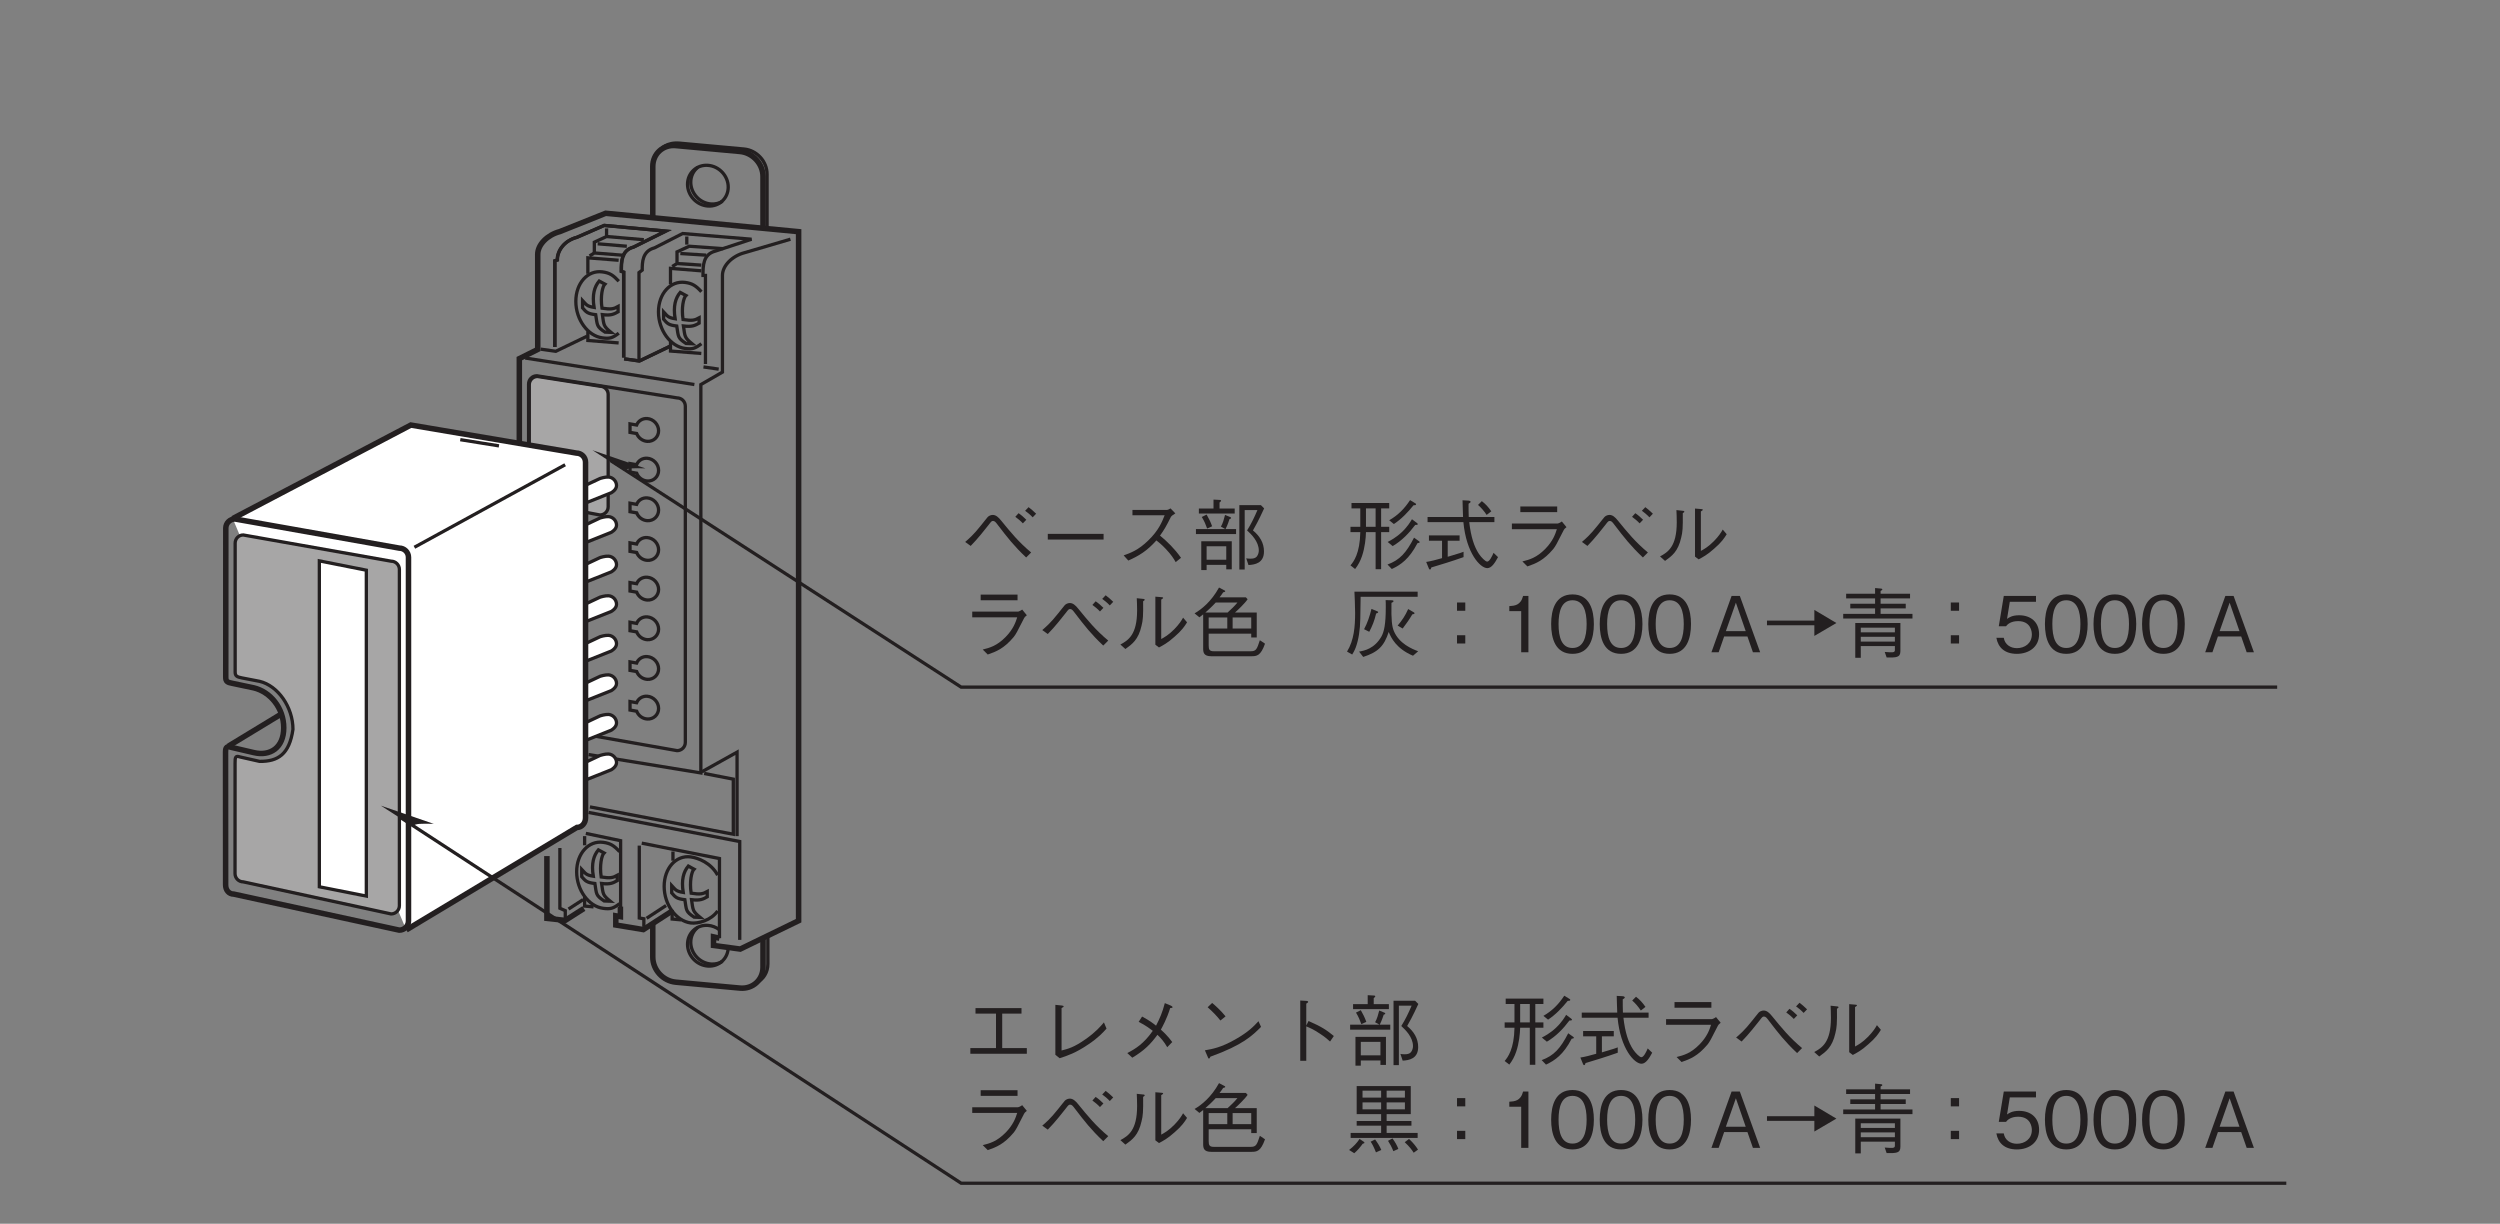 <?xml version="1.0" encoding="UTF-8"?>
<svg xmlns="http://www.w3.org/2000/svg" xmlns:xlink="http://www.w3.org/1999/xlink" width="226.77pt" height="111pt" viewBox="0 0 226.77 111" version="1.2">
<rect x="0" y="0" width="226.77" height="111" fill="#808080" stroke="none"/>
<defs>
<g>
<symbol overflow="visible" id="glyph0-0">
<path style="stroke:none;" d="M 0.703 0.844 L 6.297 0.844 L 6.297 -6.156 L 0.703 -6.156 Z M 3.5 -2.953 L 1.281 -5.812 L 5.719 -5.812 Z M 3.719 -2.656 L 5.953 -5.516 L 5.953 0.203 Z M 1.281 0.484 L 3.5 -2.375 L 5.719 0.484 Z M 1.047 -5.516 L 3.281 -2.656 L 1.047 0.203 Z M 1.047 -5.516 "/>
</symbol>
<symbol overflow="visible" id="glyph0-1">
<path style="stroke:none;" d="M 6.062 -1.062 L 3.828 -1.062 L 3.828 -4.188 L 5.578 -4.188 L 5.578 -4.688 L 1.406 -4.688 L 1.406 -4.188 L 3.266 -4.188 L 3.266 -1.062 L 0.938 -1.062 L 0.938 -0.547 L 6.062 -0.547 Z M 6.062 -1.062 "/>
</symbol>
<symbol overflow="visible" id="glyph0-2">
<path style="stroke:none;" d="M 1.656 -0.453 L 2.047 -0.141 C 2.766 -0.375 3.516 -0.625 4.641 -1.391 C 5.578 -2.016 5.984 -2.484 6.297 -2.828 L 6.062 -3.391 C 5.75 -3.031 5.359 -2.547 4.406 -1.875 C 3.375 -1.141 2.797 -0.984 2.219 -0.844 L 2.219 -4.688 C 2.391 -4.781 2.406 -4.797 2.406 -4.844 C 2.406 -4.891 2.344 -4.906 2.25 -4.922 L 1.656 -4.984 Z M 1.656 -0.453 "/>
</symbol>
<symbol overflow="visible" id="glyph0-3">
<path style="stroke:none;" d="M 2.219 -3.438 C 2.828 -3.141 3.234 -2.828 3.5 -2.625 C 2.688 -1.469 1.969 -1.016 1.188 -0.609 L 1.641 -0.188 C 2.766 -0.859 3.328 -1.453 3.922 -2.266 C 4.25 -1.953 4.516 -1.656 4.812 -1.141 L 5.266 -1.609 C 4.844 -2.188 4.453 -2.531 4.234 -2.734 C 4.391 -3.031 4.766 -3.688 5.078 -4.688 C 5.203 -4.688 5.297 -4.719 5.297 -4.766 C 5.297 -4.828 5.203 -4.875 5.156 -4.906 L 4.594 -5.141 C 4.359 -4.25 4.125 -3.734 3.797 -3.094 C 3.547 -3.297 3.203 -3.562 2.531 -3.922 Z M 2.219 -3.438 "/>
</symbol>
<symbol overflow="visible" id="glyph0-4">
<path style="stroke:none;" d="M 3.109 -3.938 C 2.703 -4.453 2.109 -4.984 1.891 -5.156 L 1.484 -4.766 C 1.906 -4.391 2.297 -4 2.641 -3.562 Z M 6.094 -3.5 C 5.688 -3.062 5.203 -2.531 3.984 -1.844 C 2.688 -1.109 1.938 -0.984 1.234 -0.859 L 1.484 -0.281 C 1.516 -0.188 1.547 -0.109 1.609 -0.109 C 1.656 -0.109 1.734 -0.266 1.734 -0.281 C 4.688 -1.344 5.547 -2.203 6.328 -2.984 Z M 6.094 -3.5 "/>
</symbol>
<symbol overflow="visible" id="glyph0-5">
<path style="stroke:none;" d="M 3.438 -3.109 L 3.438 -5.094 C 3.562 -5.172 3.609 -5.203 3.609 -5.25 C 3.609 -5.344 3.453 -5.344 3.422 -5.344 L 2.891 -5.375 L 2.891 0.094 L 3.438 0.094 L 3.438 -3.031 C 3.766 -2.891 4.078 -2.766 4.641 -2.391 C 5.125 -2.078 5.391 -1.844 5.594 -1.656 L 5.938 -2.156 C 5.312 -2.672 4.844 -3 3.641 -3.516 Z M 3.438 -3.109 "/>
</symbol>
<symbol overflow="visible" id="glyph0-6">
<path style="stroke:none;" d="M 0.906 0.531 L 1.391 0.531 L 1.391 0.062 L 3.172 0.062 L 3.172 0.469 L 3.672 0.469 L 3.672 -2.078 L 0.906 -2.078 Z M 1.391 -0.406 L 1.391 -1.625 L 3.172 -1.625 L 3.172 -0.406 Z M 2.016 -5.047 L 0.688 -5.047 L 0.688 -4.594 L 3.938 -4.594 L 3.938 -5.047 L 2.562 -5.047 L 2.562 -5.594 C 2.609 -5.641 2.703 -5.688 2.703 -5.766 C 2.703 -5.812 2.609 -5.828 2.594 -5.828 L 2.016 -5.859 Z M 0.953 -4.281 C 1.203 -3.875 1.312 -3.578 1.438 -3.234 L 1.891 -3.438 C 1.75 -3.828 1.609 -4.125 1.391 -4.5 Z M 6.312 -5.359 L 4.359 -5.359 L 4.359 0.484 L 4.844 0.484 L 4.844 -4.906 L 6 -4.906 C 5.719 -4.25 5.453 -3.688 5.062 -3.062 C 5.422 -2.734 6.125 -2.062 6.125 -1.234 C 6.125 -1.062 6.062 -0.844 5.938 -0.688 C 5.797 -0.531 5.609 -0.5 5.344 -0.5 C 5.188 -0.5 5.094 -0.516 4.984 -0.531 L 5.188 0.078 C 5.766 0.047 6.594 -0.094 6.594 -1.156 C 6.594 -1.938 6.203 -2.562 5.594 -3.062 C 5.766 -3.359 6.078 -3.906 6.609 -5.062 Z M 3.109 -3.188 C 3.172 -3.312 3.297 -3.562 3.469 -4.094 C 3.547 -4.109 3.609 -4.141 3.609 -4.188 C 3.609 -4.234 3.547 -4.281 3.516 -4.281 L 3.062 -4.469 C 2.969 -4.109 2.875 -3.734 2.688 -3.406 L 3.078 -3.188 L 0.422 -3.188 L 0.422 -2.734 L 4.062 -2.734 L 4.062 -3.188 Z M 3.109 -3.188 "/>
</symbol>
<symbol overflow="visible" id="glyph0-7">
<path style="stroke:none;" d=""/>
</symbol>
<symbol overflow="visible" id="glyph0-8">
<path style="stroke:none;" d="M 3.969 -2.906 L 3.969 -3.391 L 3.234 -3.391 L 3.234 -5.062 L 3.969 -5.062 L 3.969 -5.547 L 0.547 -5.547 L 0.547 -5.062 L 1.344 -5.062 L 1.344 -3.391 L 0.453 -3.391 L 0.453 -2.906 L 1.344 -2.906 C 1.312 -0.969 0.734 -0.219 0.453 0.109 L 0.875 0.438 C 1.156 0.078 1.359 -0.312 1.5 -0.734 C 1.766 -1.516 1.844 -2.359 1.859 -2.906 L 2.734 -2.906 L 2.734 0.453 L 3.234 0.453 L 3.234 -2.906 Z M 2.734 -3.391 L 1.859 -3.391 L 1.859 -5.062 L 2.734 -5.062 Z M 6.406 -5.438 C 6.406 -5.469 6.375 -5.5 6.344 -5.516 L 5.859 -5.812 C 5.359 -5.047 4.781 -4.453 3.969 -3.984 L 4.391 -3.641 C 5.078 -4.094 5.656 -4.703 6.172 -5.344 C 6.297 -5.344 6.406 -5.344 6.406 -5.438 Z M 6.562 -3.641 C 6.562 -3.672 6.516 -3.703 6.469 -3.75 L 6.031 -4.078 C 5.906 -3.875 5.641 -3.406 5.109 -2.906 C 4.562 -2.391 4.062 -2.141 3.828 -2.016 L 4.281 -1.641 C 5.109 -2.125 5.766 -2.812 6.328 -3.562 C 6.391 -3.562 6.562 -3.547 6.562 -3.641 Z M 6.734 -2 C 6.734 -2.031 6.672 -2.094 6.656 -2.094 L 6.219 -2.406 C 5.516 -1.031 4.922 -0.375 3.812 0.031 L 4.203 0.438 C 5.016 0.062 5.781 -0.469 6.531 -1.906 C 6.656 -1.922 6.734 -1.953 6.734 -2 Z M 6.734 -2 "/>
</symbol>
<symbol overflow="visible" id="glyph0-9">
<path style="stroke:none;" d="M 6.516 -3.812 L 6.516 -4.281 L 4.188 -4.281 C 4.172 -4.656 4.172 -5.078 4.172 -5.484 C 4.234 -5.516 4.359 -5.594 4.359 -5.656 C 4.359 -5.688 4.312 -5.75 4.188 -5.766 L 3.625 -5.797 C 3.641 -5.391 3.641 -4.969 3.672 -4.281 L 0.453 -4.281 L 0.453 -3.812 L 3.703 -3.812 C 3.969 -0.984 5.234 0.359 5.875 0.359 C 6.266 0.359 6.578 -0.141 6.844 -0.641 L 6.438 -1.031 C 6.312 -0.734 6.078 -0.234 5.859 -0.234 C 5.703 -0.234 5.328 -0.609 5.109 -0.938 C 4.688 -1.578 4.391 -2.453 4.234 -3.812 Z M 5.031 -5.375 C 5.328 -5.109 5.562 -4.844 5.812 -4.469 L 6.234 -4.797 C 5.953 -5.203 5.703 -5.469 5.375 -5.719 Z M 2.281 -2.125 L 3.359 -2.125 L 3.359 -2.609 L 0.578 -2.609 L 0.578 -2.125 L 1.766 -2.125 L 1.766 -0.547 C 1.281 -0.406 0.75 -0.266 0.328 -0.203 L 0.578 0.406 C 0.594 0.438 0.625 0.484 0.672 0.484 C 0.734 0.484 0.766 0.422 0.797 0.297 C 1.578 0.062 2.625 -0.25 3.719 -0.641 L 3.719 -1.125 C 3.562 -1.062 3.438 -1.016 2.281 -0.672 Z M 2.281 -2.125 "/>
</symbol>
<symbol overflow="visible" id="glyph0-10">
<path style="stroke:none;" d="M 5.219 -5.234 L 1.875 -5.234 L 1.875 -4.719 L 5.219 -4.719 Z M 5.188 -3.172 C 5.047 -2.719 4.828 -2.094 4.141 -1.391 C 3.344 -0.578 2.688 -0.406 2.062 -0.25 L 2.516 0.203 C 3.281 -0.062 3.984 -0.328 4.875 -1.391 C 5.078 -1.656 5.156 -1.797 5.812 -3.094 C 5.859 -3.188 5.891 -3.219 6.062 -3.359 L 5.641 -3.875 C 5.5 -3.766 5.312 -3.688 5.25 -3.688 L 1.109 -3.688 L 1.109 -3.172 Z M 5.188 -3.172 "/>
</symbol>
<symbol overflow="visible" id="glyph0-11">
<path style="stroke:none;" d="M 0.969 -1.656 C 1.609 -2.297 2.359 -3.266 2.594 -3.562 C 2.844 -3.891 2.875 -3.922 3 -3.922 C 3.156 -3.922 3.25 -3.797 3.438 -3.547 C 4.297 -2.422 4.906 -1.641 6 -0.609 L 6.453 -1.062 C 5.312 -2.016 4.625 -2.859 3.734 -3.953 C 3.484 -4.266 3.25 -4.469 2.969 -4.469 C 2.781 -4.469 2.609 -4.375 2.516 -4.281 C 2.453 -4.219 2.031 -3.672 1.938 -3.562 C 1.188 -2.609 0.75 -2.266 0.469 -2.016 Z M 6.016 -4.031 C 5.797 -4.25 5.547 -4.469 5.312 -4.625 L 5.016 -4.297 C 5.234 -4.141 5.5 -3.922 5.703 -3.703 Z M 6.906 -4.578 C 6.672 -4.812 6.391 -5.047 6.219 -5.172 L 5.906 -4.844 C 6.109 -4.703 6.375 -4.484 6.594 -4.25 Z M 6.906 -4.578 "/>
</symbol>
<symbol overflow="visible" id="glyph0-12">
<path style="stroke:none;" d="M 1.016 -0.297 C 1.625 -0.734 2.203 -1.141 2.484 -2.422 C 2.609 -2.906 2.641 -3.312 2.625 -4.625 C 2.766 -4.719 2.766 -4.734 2.766 -4.766 C 2.766 -4.844 2.641 -4.844 2.625 -4.844 L 2.047 -4.906 C 2.062 -4.641 2.078 -4.219 2.078 -3.797 C 2.078 -1.594 1.281 -1.094 0.562 -0.703 Z M 3.734 -0.688 L 4.062 -0.438 C 4.422 -0.625 4.844 -0.844 5.469 -1.406 C 6.125 -1.969 6.391 -2.359 6.609 -2.719 L 6.25 -3.141 C 6.109 -2.891 5.922 -2.578 5.453 -2.094 C 4.922 -1.562 4.578 -1.375 4.266 -1.203 L 4.266 -4.781 C 4.406 -4.875 4.438 -4.891 4.438 -4.938 C 4.438 -4.984 4.375 -5 4.297 -5 L 3.734 -5.047 Z M 3.734 -0.688 "/>
</symbol>
<symbol overflow="visible" id="glyph0-13">
<path style="stroke:none;" d="M 2.562 -4.984 C 2.688 -5.141 2.781 -5.266 2.891 -5.438 C 3.031 -5.469 3.078 -5.484 3.078 -5.547 C 3.078 -5.578 3.047 -5.609 3.016 -5.609 L 2.516 -5.875 C 1.812 -4.594 0.922 -3.891 0.297 -3.531 L 0.734 -3.172 C 0.906 -3.297 0.906 -3.297 1.078 -3.438 L 1.078 -0.359 C 1.078 0.016 1.125 0.359 1.812 0.359 L 5.438 0.359 C 5.938 0.359 6.297 0.328 6.688 -0.781 L 6.219 -1.094 C 5.953 -0.266 5.875 -0.094 5.391 -0.094 L 2.047 -0.094 C 1.641 -0.094 1.578 -0.25 1.578 -0.625 L 1.578 -1.688 L 5.438 -1.688 L 5.438 -1.344 L 5.938 -1.344 L 5.938 -3.609 L 3.969 -3.609 C 4.188 -3.797 4.875 -4.453 5.109 -4.812 L 4.953 -4.984 Z M 1.578 -2.156 L 1.578 -3.156 L 3.266 -3.156 L 3.266 -2.156 Z M 4.188 -4.516 C 3.906 -4.172 3.688 -3.969 3.297 -3.609 L 1.281 -3.609 C 1.578 -3.875 1.844 -4.109 2.219 -4.516 Z M 3.75 -2.156 L 3.75 -3.156 L 5.438 -3.156 L 5.438 -2.156 Z M 3.75 -2.156 "/>
</symbol>
<symbol overflow="visible" id="glyph0-14">
<path style="stroke:none;" d="M 6.547 -0.906 L 6.547 -1.359 L 3.734 -1.359 L 3.734 -2.016 L 5.984 -2.016 L 5.984 -2.438 L 3.734 -2.438 L 3.734 -3.062 L 5.922 -3.062 L 5.922 -5.609 L 1.016 -5.609 L 1.016 -3.062 L 3.234 -3.062 L 3.234 -2.438 L 1.016 -2.438 L 1.016 -2.016 L 3.234 -2.016 L 3.234 -1.359 L 0.469 -1.359 L 0.469 -0.906 Z M 5.391 -4.562 L 3.734 -4.562 L 3.734 -5.188 L 5.391 -5.188 Z M 5.391 -3.5 L 3.734 -3.5 L 3.734 -4.125 L 5.391 -4.125 Z M 3.234 -4.562 L 1.547 -4.562 L 1.547 -5.188 L 3.234 -5.188 Z M 3.234 -3.5 L 1.547 -3.5 L 1.547 -4.125 L 3.234 -4.125 Z M 6.578 0.156 C 6.422 -0.094 6.188 -0.422 5.766 -0.812 L 5.375 -0.516 C 5.812 -0.109 6.016 0.172 6.188 0.438 Z M 4.797 0.094 C 4.672 -0.234 4.531 -0.484 4.266 -0.859 L 3.859 -0.641 C 4.031 -0.375 4.172 -0.125 4.344 0.297 Z M 3.25 0.188 C 3.109 -0.156 2.906 -0.469 2.688 -0.766 L 2.281 -0.562 C 2.406 -0.391 2.547 -0.141 2.766 0.406 Z M 1.719 -0.469 C 1.719 -0.516 1.688 -0.531 1.672 -0.547 L 1.281 -0.812 C 1.016 -0.422 0.75 -0.141 0.328 0.188 L 0.797 0.484 C 1.125 0.203 1.359 -0.094 1.562 -0.375 C 1.703 -0.422 1.719 -0.422 1.719 -0.469 Z M 1.719 -0.469 "/>
</symbol>
<symbol overflow="visible" id="glyph0-15">
<path style="stroke:none;" d="M 3.875 -4.516 L 3.125 -4.516 L 3.125 -3.766 L 3.875 -3.766 Z M 3.875 -1.547 L 3.125 -1.547 L 3.125 -0.797 L 3.875 -0.797 Z M 3.875 -1.547 "/>
</symbol>
<symbol overflow="visible" id="glyph0-16">
<path style="stroke:none;" d="M 2.609 0 L 2.609 -5.109 L 2.125 -5.109 C 1.906 -4.25 1.344 -4.219 0.875 -4.188 L 0.875 -3.734 L 1.953 -3.734 L 1.953 0 Z M 2.609 0 "/>
</symbol>
<symbol overflow="visible" id="glyph0-17">
<path style="stroke:none;" d="M 4.141 -2.562 C 4.141 -3.828 3.766 -5.25 2.203 -5.25 C 0.641 -5.25 0.266 -3.844 0.266 -2.562 C 0.266 -1.266 0.641 0.141 2.203 0.141 C 3.766 0.141 4.141 -1.281 4.141 -2.562 Z M 3.484 -2.562 C 3.484 -1.359 3.188 -0.391 2.203 -0.391 C 1.219 -0.391 0.938 -1.359 0.938 -2.562 C 0.938 -3.703 1.203 -4.719 2.203 -4.719 C 3.188 -4.719 3.484 -3.734 3.484 -2.562 Z M 3.484 -2.562 "/>
</symbol>
<symbol overflow="visible" id="glyph0-18">
<path style="stroke:none;" d="M 4.609 0 L 2.766 -5.109 L 2.016 -5.109 L 0.188 0 L 0.844 0 L 1.344 -1.438 L 3.453 -1.438 L 3.953 0 Z M 3.297 -1.922 L 1.5 -1.922 L 2.406 -4.5 Z M 3.297 -1.922 "/>
</symbol>
<symbol overflow="visible" id="glyph0-19">
<path style="stroke:none;" d="M 6.734 -2.656 L 4.734 -3.844 L 4.734 -2.875 L 0.438 -2.875 L 0.438 -2.453 L 4.734 -2.453 L 4.734 -1.484 Z M 6.734 -2.656 "/>
</symbol>
<symbol overflow="visible" id="glyph0-20">
<path style="stroke:none;" d="M 1.953 -0.562 L 5.047 -0.562 L 5.047 -0.203 C 5.047 -0.016 4.906 0 4.75 0 C 4.672 0 4.469 0 4.125 -0.031 L 4.297 0.469 C 5.172 0.484 5.547 0.484 5.547 -0.109 L 5.547 -2.656 L 1.453 -2.656 L 1.453 0.5 L 1.953 0.5 Z M 5.047 -1.812 L 1.953 -1.812 L 1.953 -2.234 L 5.047 -2.234 Z M 5.047 -0.969 L 1.953 -0.969 L 1.953 -1.406 L 5.047 -1.406 Z M 3.25 -5.312 L 0.625 -5.312 L 0.625 -4.891 L 3.25 -4.891 L 3.25 -4.406 L 1 -4.406 L 1 -3.984 L 3.25 -3.984 L 3.25 -3.484 L 0.359 -3.484 L 0.359 -3.062 L 6.641 -3.062 L 6.641 -3.484 L 3.75 -3.484 L 3.75 -3.984 L 6.031 -3.984 L 6.031 -4.406 L 3.75 -4.406 L 3.75 -4.891 L 6.422 -4.891 L 6.422 -5.312 L 3.75 -5.312 L 3.75 -5.562 C 3.891 -5.641 3.906 -5.656 3.906 -5.703 C 3.906 -5.766 3.812 -5.781 3.766 -5.781 L 3.25 -5.828 Z M 3.25 -5.312 "/>
</symbol>
<symbol overflow="visible" id="glyph0-21">
<path style="stroke:none;" d="M 4.141 -1.641 C 4.141 -2.766 3.359 -3.359 2.328 -3.359 C 1.703 -3.359 1.406 -3.156 1.234 -3.031 L 1.484 -4.578 L 3.859 -4.578 L 3.859 -5.109 L 0.938 -5.109 L 0.484 -2.359 L 1.141 -2.359 C 1.422 -2.75 1.922 -2.828 2.234 -2.828 C 3.391 -2.828 3.484 -1.875 3.484 -1.625 C 3.484 -0.812 2.844 -0.375 2.125 -0.375 C 1.547 -0.375 1.031 -0.703 0.938 -1.312 L 0.266 -1.312 C 0.422 -0.438 1.016 0.141 2.125 0.141 C 3.203 0.141 4.141 -0.469 4.141 -1.641 Z M 4.141 -1.641 "/>
</symbol>
<symbol overflow="visible" id="glyph0-22">
<path style="stroke:none;" d="M 6.031 -2.234 L 6.031 -2.75 L 0.969 -2.75 L 0.969 -2.234 Z M 6.031 -2.234 "/>
</symbol>
<symbol overflow="visible" id="glyph0-23">
<path style="stroke:none;" d="M 5.109 -5.062 C 5.031 -5.016 4.891 -4.922 4.781 -4.922 L 1.656 -4.922 L 1.656 -4.438 L 4.578 -4.438 C 4.328 -3.812 4.031 -3.062 3.094 -2.156 C 2.172 -1.25 1.453 -1.016 0.859 -0.797 L 1.281 -0.328 C 2.219 -0.75 2.953 -1.172 3.828 -2.156 C 4.016 -2 4.297 -1.797 4.688 -1.375 C 5.188 -0.844 5.391 -0.516 5.578 -0.188 L 6.062 -0.578 C 5.469 -1.422 4.812 -2.047 4.156 -2.594 C 4.531 -3.109 4.719 -3.438 5.141 -4.281 C 5.219 -4.391 5.234 -4.406 5.547 -4.609 Z M 5.109 -5.062 "/>
</symbol>
<symbol overflow="visible" id="glyph0-24">
<path style="stroke:none;" d="M 6.266 -3.547 C 6.266 -3.578 6.234 -3.609 6.172 -3.641 L 5.688 -3.922 C 5.422 -3.328 5.156 -2.922 4.734 -2.422 L 5.188 -2.156 C 5.516 -2.594 5.781 -2.953 6.062 -3.438 C 6.188 -3.453 6.266 -3.484 6.266 -3.547 Z M 6.594 -0.094 C 6.016 -0.312 4.875 -0.781 4.391 -1.922 C 4.219 -2.344 4.141 -2.891 4.172 -4.484 C 4.281 -4.531 4.359 -4.578 4.359 -4.641 C 4.359 -4.703 4.266 -4.719 4.203 -4.719 L 3.641 -4.734 C 3.656 -4.562 3.656 -4.406 3.656 -4.094 C 3.656 -2.516 3.5 -1.875 3.266 -1.438 C 2.625 -0.312 1.688 -0.141 1.234 -0.062 L 1.609 0.422 C 2.953 -0.016 3.5 -0.547 3.922 -1.844 C 4.141 -1.312 4.609 -0.328 6.125 0.312 Z M 6.547 -5.031 L 6.547 -5.5 L 0.812 -5.5 C 0.828 -5.047 0.875 -4.297 0.875 -3.578 C 0.875 -2.359 0.781 -1.094 0.141 -0.062 L 0.609 0.203 C 0.688 0.078 0.812 -0.125 0.938 -0.453 C 1.188 -1.141 1.328 -2.031 1.344 -3.047 C 1.359 -3.328 1.359 -4.719 1.375 -5.031 Z M 2.969 -3.641 C 2.969 -3.688 2.891 -3.719 2.844 -3.734 L 2.359 -3.938 C 2.203 -3.297 2 -2.672 1.688 -2.094 L 2.156 -1.859 C 2.422 -2.359 2.625 -2.844 2.781 -3.516 C 2.859 -3.547 2.969 -3.578 2.969 -3.641 Z M 2.969 -3.641 "/>
</symbol>
</g>
</defs>
<g id="surface1">
<path style="fill:none;stroke-width:5;stroke-linecap:butt;stroke-linejoin:miter;stroke:rgb(13.73%,12.16%,12.549%);stroke-opacity:1;stroke-miterlimit:4;" d="M 692.108 902.97 L 692.108 949.306 C 692.108 960.802 682.801 970.968 671.266 972.024 L 612.965 977.381 C 601.43 978.437 592.123 969.952 592.123 958.456 L 592.123 913.293 " transform="matrix(0.1,0,0,-0.1,-0,110.944)"/>
<path style="fill:none;stroke-width:3;stroke-linecap:butt;stroke-linejoin:miter;stroke:rgb(13.73%,12.16%,12.549%);stroke-opacity:1;stroke-miterlimit:4;" d="M 507.858 340.251 L 507.858 285.586 L 512.746 283.397 L 512.746 274.56 " transform="matrix(0.1,0,0,-0.1,-0,110.944)"/>
<path style="fill:none;stroke-width:5;stroke-linecap:butt;stroke-linejoin:miter;stroke:rgb(13.73%,12.16%,12.549%);stroke-opacity:1;stroke-miterlimit:4;" d="M 496.089 332.9 L 496.089 276.397 L 512.746 274.56 L 529.638 285.352 " transform="matrix(0.1,0,0,-0.1,-0,110.944)"/>
<path style="fill:none;stroke-width:5;stroke-linecap:butt;stroke-linejoin:miter;stroke:rgb(13.73%,12.16%,12.549%);stroke-opacity:1;stroke-miterlimit:4;" d="M 562.758 287.072 L 562.758 278.001 L 558.574 278.744 L 558.574 270.376 L 583.56 266.231 L 609.328 282.888 " transform="matrix(0.1,0,0,-0.1,-0,110.944)"/>
<path style="fill:none;stroke-width:3;stroke-linecap:butt;stroke-linejoin:miter;stroke:rgb(13.73%,12.16%,12.549%);stroke-opacity:1;stroke-miterlimit:4;" d="M 490.38 792.741 L 504.144 790.786 L 532.571 804.511 " transform="matrix(0.1,0,0,-0.1,-0,110.944)"/>
<path style="fill:none;stroke-width:3;stroke-linecap:butt;stroke-linejoin:miter;stroke:rgb(13.73%,12.16%,12.549%);stroke-opacity:1;stroke-miterlimit:4;" d="M 629.857 760.638 L 476.42 784.686 " transform="matrix(0.1,0,0,-0.1,-0,110.944)"/>
<path style="fill:none;stroke-width:3;stroke-linecap:butt;stroke-linejoin:miter;stroke:rgb(13.73%,12.16%,12.549%);stroke-opacity:1;stroke-miterlimit:4;" d="M 638.107 776.592 L 651.911 774.597 " transform="matrix(0.1,0,0,-0.1,-0,110.944)"/>
<path style="fill:none;stroke-width:3;stroke-linecap:butt;stroke-linejoin:miter;stroke:rgb(13.73%,12.16%,12.549%);stroke-opacity:1;stroke-miterlimit:4;" d="M 636.231 844.786 C 631.265 850.26 628.058 852.372 621.411 853.271 C 608.077 855.031 597.285 843.065 597.285 826.564 C 597.285 810.024 608.077 795.165 621.411 793.367 C 628.058 792.467 630.522 793.288 636.231 797.668 " transform="matrix(0.1,0,0,-0.1,-0,110.944)"/>
<path style="fill:none;stroke-width:3;stroke-linecap:butt;stroke-linejoin:miter;stroke:rgb(13.73%,12.16%,12.549%);stroke-opacity:1;stroke-miterlimit:4;" d="M 636.152 863.789 L 608.194 866.018 L 608.194 851.55 " transform="matrix(0.1,0,0,-0.1,-0,110.944)"/>
<path style="fill:none;stroke-width:3;stroke-linecap:butt;stroke-linejoin:miter;stroke:rgb(13.73%,12.16%,12.549%);stroke-opacity:1;stroke-miterlimit:4;" d="M 636.152 788.831 L 608.194 791.02 L 608.194 799.349 " transform="matrix(0.1,0,0,-0.1,-0,110.944)"/>
<path style="fill:none;stroke-width:3;stroke-linecap:butt;stroke-linejoin:miter;stroke:rgb(13.73%,12.16%,12.549%);stroke-opacity:1;stroke-miterlimit:4;" d="M 636.152 868.951 L 614.099 870.398 L 609.758 867.7 " transform="matrix(0.1,0,0,-0.1,-0,110.944)"/>
<path style="fill:none;stroke-width:3;stroke-linecap:butt;stroke-linejoin:miter;stroke:rgb(13.73%,12.16%,12.549%);stroke-opacity:1;stroke-miterlimit:4;" d="M 566.081 783.943 L 579.845 781.988 L 608.273 795.674 " transform="matrix(0.1,0,0,-0.1,-0,110.944)"/>
<path style="fill:none;stroke-width:3;stroke-linecap:butt;stroke-linejoin:miter;stroke:rgb(13.73%,12.16%,12.549%);stroke-opacity:1;stroke-miterlimit:4;" d="M 561.272 854.327 C 556.267 859.801 553.099 861.913 546.452 862.812 C 533.118 864.611 522.326 852.645 522.326 836.105 C 522.326 819.565 533.118 804.706 546.452 802.947 C 553.099 802.047 555.563 802.829 561.272 807.209 " transform="matrix(0.1,0,0,-0.1,-0,110.944)"/>
<path style="fill:none;stroke-width:3;stroke-linecap:butt;stroke-linejoin:miter;stroke:rgb(13.73%,12.16%,12.549%);stroke-opacity:1;stroke-miterlimit:4;" d="M 561.155 873.369 L 533.236 875.559 L 533.236 861.091 " transform="matrix(0.1,0,0,-0.1,-0,110.944)"/>
<path style="fill:none;stroke-width:3;stroke-linecap:butt;stroke-linejoin:miter;stroke:rgb(13.73%,12.16%,12.549%);stroke-opacity:1;stroke-miterlimit:4;" d="M 561.155 798.372 L 533.236 800.6 L 533.236 808.929 " transform="matrix(0.1,0,0,-0.1,-0,110.944)"/>
<path style="fill:none;stroke-width:3;stroke-linecap:butt;stroke-linejoin:miter;stroke:rgb(13.73%,12.16%,12.549%);stroke-opacity:1;stroke-miterlimit:4;" d="M 567.059 877.749 L 539.101 879.978 L 534.8 877.28 " transform="matrix(0.1,0,0,-0.1,-0,110.944)"/>
<path style="fill:none;stroke-width:3;stroke-linecap:butt;stroke-linejoin:miter;stroke:rgb(13.73%,12.16%,12.549%);stroke-opacity:1;stroke-miterlimit:4;" d="M 539.101 879.978 L 539.101 889.753 L 550.206 894.915 L 584.029 891.982 " transform="matrix(0.1,0,0,-0.1,-0,110.944)"/>
<path style="fill:none;stroke-width:3;stroke-linecap:butt;stroke-linejoin:miter;stroke:rgb(13.73%,12.16%,12.549%);stroke-opacity:1;stroke-miterlimit:4;" d="M 542.151 888.306 L 568.584 886.078 " transform="matrix(0.1,0,0,-0.1,-0,110.944)"/>
<path style="fill:none;stroke-width:3;stroke-linecap:butt;stroke-linejoin:miter;stroke:rgb(13.73%,12.16%,12.549%);stroke-opacity:1;stroke-miterlimit:4;" d="M 614.099 871.141 L 614.099 880.955 L 625.204 886.078 L 656.055 883.888 " transform="matrix(0.1,0,0,-0.1,-0,110.944)"/>
<path style="fill:none;stroke-width:3;stroke-linecap:butt;stroke-linejoin:miter;stroke:rgb(13.73%,12.16%,12.549%);stroke-opacity:1;stroke-miterlimit:4;" d="M 617.11 879.469 L 640.61 877.984 " transform="matrix(0.1,0,0,-0.1,-0,110.944)"/>
<path style="fill:none;stroke-width:3;stroke-linecap:butt;stroke-linejoin:miter;stroke:rgb(13.73%,12.16%,12.549%);stroke-opacity:1;stroke-miterlimit:4;" d="M 550.206 902.266 L 550.206 894.915 " transform="matrix(0.1,0,0,-0.1,-0,110.944)"/>
<path style="fill:none;stroke-width:3;stroke-linecap:butt;stroke-linejoin:miter;stroke:rgb(13.73%,12.16%,12.549%);stroke-opacity:1;stroke-miterlimit:4;" d="M 622.975 894.915 L 622.975 887.564 " transform="matrix(0.1,0,0,-0.1,-0,110.944)"/>
<path style="fill:none;stroke-width:3;stroke-linecap:butt;stroke-linejoin:miter;stroke:rgb(13.73%,12.16%,12.549%);stroke-opacity:1;stroke-miterlimit:4;" d="M 579.884 342.441 L 579.884 276.749 L 584.029 276.045 L 584.029 268.694 " transform="matrix(0.1,0,0,-0.1,-0,110.944)"/>
<path style="fill:none;stroke-width:3;stroke-linecap:butt;stroke-linejoin:miter;stroke:rgb(13.73%,12.16%,12.549%);stroke-opacity:1;stroke-miterlimit:4;" d="M 638.694 407.859 L 665.166 402.697 L 665.166 352.725 L 535.112 377.515 " transform="matrix(0.1,0,0,-0.1,-0,110.944)"/>
<path style="fill:none;stroke-width:3;stroke-linecap:butt;stroke-linejoin:miter;stroke:rgb(13.73%,12.16%,12.549%);stroke-opacity:1;stroke-miterlimit:4;" d="M 533.861 372.51 L 670.992 346.116 L 670.992 256.925 " transform="matrix(0.1,0,0,-0.1,-0,110.944)"/>
<path style="fill:none;stroke-width:3;stroke-linecap:butt;stroke-linejoin:miter;stroke:rgb(13.73%,12.16%,12.549%);stroke-opacity:1;stroke-miterlimit:4;" d="M 582.113 344.631 L 652.614 330.671 L 652.614 258.41 " transform="matrix(0.1,0,0,-0.1,-0,110.944)"/>
<path style="fill:none;stroke-width:5;stroke-linecap:butt;stroke-linejoin:miter;stroke:rgb(13.73%,12.16%,12.549%);stroke-opacity:1;stroke-miterlimit:4;" d="M 652.614 258.41 L 647.218 259.623 L 647.218 251.841 L 671.462 248.557 L 724.406 274.286 L 724.406 899.294 L 549.385 915.991 L 507.741 899.333 C 496.558 896.361 487.76 887.564 487.76 878.726 L 487.76 792.467 L 471.063 784.138 L 471.063 707.498 " transform="matrix(0.1,0,0,-0.1,-0,110.944)"/>
<path style="fill:none;stroke-width:3;stroke-linecap:butt;stroke-linejoin:miter;stroke:rgb(13.73%,12.16%,12.549%);stroke-opacity:1;stroke-miterlimit:4;" d="M 515.679 284.843 L 528.934 293.446 " transform="matrix(0.1,0,0,-0.1,-0,110.944)"/>
<path style="fill:none;stroke-width:3;stroke-linecap:butt;stroke-linejoin:miter;stroke:rgb(13.73%,12.16%,12.549%);stroke-opacity:1;stroke-miterlimit:4;" d="M 531.398 353.468 L 562.953 346.859 L 562.953 281.168 " transform="matrix(0.1,0,0,-0.1,-0,110.944)"/>
<path style="fill:none;stroke-width:3;stroke-linecap:butt;stroke-linejoin:miter;stroke:rgb(13.73%,12.16%,12.549%);stroke-opacity:1;stroke-miterlimit:4;" d="M 650.972 315.578 C 645.029 326.761 633.22 331.258 626.533 332.157 C 613.239 333.917 602.446 321.99 602.446 305.45 C 602.446 288.91 613.239 274.051 626.533 272.253 C 633.22 271.392 645.029 274.56 650.972 283.162 " transform="matrix(0.1,0,0,-0.1,-0,110.944)"/>
<path style="fill:none;stroke-width:3;stroke-linecap:butt;stroke-linejoin:miter;stroke:rgb(13.73%,12.16%,12.549%);stroke-opacity:1;stroke-miterlimit:4;" d="M 617.774 275.068 L 609.68 275.811 L 609.68 284.14 " transform="matrix(0.1,0,0,-0.1,-0,110.944)"/>
<path style="fill:none;stroke-width:3;stroke-linecap:butt;stroke-linejoin:miter;stroke:rgb(13.73%,12.16%,12.549%);stroke-opacity:1;stroke-miterlimit:4;" d="M 562.015 336.888 C 557.01 342.363 553.842 344.474 547.156 345.374 C 533.861 347.172 523.069 335.207 523.069 318.667 C 523.069 302.127 533.861 287.268 547.156 285.508 C 553.842 284.609 556.267 285.391 562.015 289.77 " transform="matrix(0.1,0,0,-0.1,-0,110.944)"/>
<path style="fill:none;stroke-width:3;stroke-linecap:butt;stroke-linejoin:miter;stroke:rgb(13.73%,12.16%,12.549%);stroke-opacity:1;stroke-miterlimit:4;" d="M 538.397 286.838 L 530.303 287.581 L 530.303 295.87 " transform="matrix(0.1,0,0,-0.1,-0,110.944)"/>
<path style="fill:none;stroke-width:3;stroke-linecap:butt;stroke-linejoin:miter;stroke:rgb(13.73%,12.16%,12.549%);stroke-opacity:1;stroke-miterlimit:4;" d="M 530.303 342.675 L 530.303 351.004 " transform="matrix(0.1,0,0,-0.1,-0,110.944)"/>
<path style="fill:none;stroke-width:3;stroke-linecap:butt;stroke-linejoin:miter;stroke:rgb(13.73%,12.16%,12.549%);stroke-opacity:1;stroke-miterlimit:4;" d="M 610.423 328.716 L 610.423 337.045 " transform="matrix(0.1,0,0,-0.1,-0,110.944)"/>
<path style="fill:none;stroke-width:3;stroke-linecap:butt;stroke-linejoin:miter;stroke:rgb(13.73%,12.16%,12.549%);stroke-opacity:1;stroke-miterlimit:4;" d="M 586.532 276.515 L 604.167 288.05 " transform="matrix(0.1,0,0,-0.1,-0,110.944)"/>
<path style=" stroke:none;fill-rule:nonzero;fill:rgb(65.501%,64.873%,65.028%);fill-opacity:1;" d="M 47.961 34.977 C 47.961 34.562 48.293 34.227 48.703 34.227 L 54.359 35.109 C 54.773 35.109 55.109 35.445 55.109 35.855 L 55.109 46.031 C 55.109 46.445 54.773 46.777 54.359 46.777 L 48.703 45.699 C 48.293 45.699 47.961 45.363 47.961 44.949 L 47.961 34.977 "/>
<path style="fill:none;stroke-width:3;stroke-linecap:butt;stroke-linejoin:miter;stroke:rgb(13.73%,12.16%,12.549%);stroke-opacity:1;stroke-miterlimit:4;" d="M 480.096 760.443 C 480.096 764.587 483.419 767.95 487.525 767.95 L 544.145 759.113 C 548.29 759.113 551.653 755.75 551.653 751.645 L 551.653 649.784 C 551.653 645.639 548.29 642.315 544.145 642.315 L 487.525 653.107 C 483.419 653.107 480.096 656.47 480.096 660.615 Z M 480.096 760.443 " transform="matrix(0.1,0,0,-0.1,-0,110.944)"/>
<path style="fill:none;stroke-width:3;stroke-linecap:butt;stroke-linejoin:miter;stroke:rgb(13.73%,12.16%,12.549%);stroke-opacity:1;stroke-miterlimit:4;" d="M 479.47 707.498 L 479.47 761.068 C 479.47 765.213 482.794 768.576 486.9 768.576 L 614.177 748.516 C 618.322 748.516 621.645 745.154 621.645 741.009 L 621.645 436.051 C 621.645 431.907 618.322 428.544 614.177 428.544 L 535.112 442.503 " transform="matrix(0.1,0,0,-0.1,-0,110.944)"/>
<path style="fill:none;stroke-width:5;stroke-linecap:butt;stroke-linejoin:miter;stroke:rgb(13.73%,12.16%,12.549%);stroke-opacity:1;stroke-miterlimit:4;" d="M 592.123 270.884 L 592.123 241.245 C 592.123 229.749 601.43 219.582 612.965 218.526 L 671.266 213.169 C 682.801 212.114 692.108 220.599 692.108 232.095 L 692.108 258.019 " transform="matrix(0.1,0,0,-0.1,-0,110.944)"/>
<path style="fill:none;stroke-width:3;stroke-linecap:butt;stroke-linejoin:miter;stroke:rgb(13.73%,12.16%,12.549%);stroke-opacity:1;stroke-miterlimit:4;" d="M 695.783 902.266 L 695.783 951.495 C 695.783 962.992 686.477 973.197 674.942 974.253 L 616.64 979.571 C 605.105 980.627 599.475 975.035 597.246 971.32 " transform="matrix(0.1,0,0,-0.1,-0,110.944)"/>
<path style="fill:none;stroke-width:3;stroke-linecap:butt;stroke-linejoin:miter;stroke:rgb(13.73%,12.16%,12.549%);stroke-opacity:1;stroke-miterlimit:4;" d="M 642.096 922.56 C 652.302 921.856 660.552 929.559 660.552 939.726 C 660.552 949.931 652.302 958.768 642.096 959.472 C 631.89 960.176 623.64 952.512 623.64 942.306 C 623.64 932.14 631.89 923.303 642.096 922.56 Z M 642.096 922.56 " transform="matrix(0.1,0,0,-0.1,-0,110.944)"/>
<path style="fill:none;stroke-width:3;stroke-linecap:butt;stroke-linejoin:miter;stroke:rgb(13.73%,12.16%,12.549%);stroke-opacity:1;stroke-miterlimit:4;" d="M 632.985 957.674 C 629.075 954.545 626.572 949.736 626.572 944.144 C 626.572 933.978 634.862 925.102 645.029 924.398 C 648.861 924.163 652.419 925.062 655.352 926.861 " transform="matrix(0.1,0,0,-0.1,-0,110.944)"/>
<path style="fill:none;stroke-width:3;stroke-linecap:butt;stroke-linejoin:miter;stroke:rgb(13.73%,12.16%,12.549%);stroke-opacity:1;stroke-miterlimit:4;" d="M 652.419 266.192 C 649.486 268.381 645.928 269.789 642.096 270.063 C 631.89 270.767 623.64 263.064 623.64 252.897 C 623.64 242.691 631.89 233.854 642.096 233.15 C 652.302 232.447 660.552 240.111 660.552 250.316 " transform="matrix(0.1,0,0,-0.1,-0,110.944)"/>
<path style="fill:none;stroke-width:3;stroke-linecap:butt;stroke-linejoin:miter;stroke:rgb(13.73%,12.16%,12.549%);stroke-opacity:1;stroke-miterlimit:4;" d="M 632.985 268.225 C 629.075 265.136 626.572 260.287 626.572 254.735 C 626.572 244.529 634.862 235.692 645.029 234.988 C 648.861 234.715 652.419 235.653 655.352 237.413 " transform="matrix(0.1,0,0,-0.1,-0,110.944)"/>
<path style="fill:none;stroke-width:3;stroke-linecap:butt;stroke-linejoin:miter;stroke:rgb(13.73%,12.16%,12.549%);stroke-opacity:1;stroke-miterlimit:4;" d="M 686.477 218.135 C 692.499 221.224 696.526 227.481 696.526 235.066 L 696.526 260.991 " transform="matrix(0.1,0,0,-0.1,-0,110.944)"/>
<path style="fill:none;stroke-width:3;stroke-linecap:butt;stroke-linejoin:miter;stroke:rgb(13.73%,12.16%,12.549%);stroke-opacity:1;stroke-miterlimit:4;" d="M 636.465 409.266 L 668.568 427.175 L 668.568 351.004 " transform="matrix(0.1,0,0,-0.1,-0,110.944)"/>
<path style="fill:none;stroke-width:3;stroke-linecap:butt;stroke-linejoin:miter;stroke:rgb(13.73%,12.16%,12.549%);stroke-opacity:1;stroke-miterlimit:4;" d="M 503.166 794.657 L 503.166 872.861 L 505.395 873.604 C 505.395 882.402 512.003 891.239 523.186 894.172 L 547.938 904.964 L 603.776 899.802 L 574.606 885.335 C 563.462 882.402 563.462 872.118 563.462 863.32 L 565.651 862.577 L 565.651 785.116 " transform="matrix(0.1,0,0,-0.1,-0,110.944)"/>
<path style="fill:none;stroke-width:3;stroke-linecap:butt;stroke-linejoin:miter;stroke:rgb(13.73%,12.16%,12.549%);stroke-opacity:1;stroke-miterlimit:4;" d="M 639.906 779.251 L 639.906 859.606 L 637.677 859.606 C 637.677 868.443 637.677 878.726 648.861 881.659 L 681.706 892.451 L 619.221 897.613 L 593.727 884.631 C 582.543 881.659 582.543 871.375 582.543 864.415 L 579.611 862.186 L 579.611 782.926 " transform="matrix(0.1,0,0,-0.1,-0,110.944)"/>
<path style="fill:none;stroke-width:3;stroke-linecap:butt;stroke-linejoin:miter;stroke:rgb(13.73%,12.16%,12.549%);stroke-opacity:1;stroke-miterlimit:4;" d="M 619.573 819.604 C 627.98 818.314 630.209 818.939 634.158 821.09 L 634.158 816.319 C 630.443 814.286 628.019 812.761 619.925 813.739 C 621.372 803.963 620.785 803.416 627.706 797.668 L 622.232 797.902 C 614.529 803.025 615.428 803.924 613.864 813.7 C 606.435 814.599 605.34 815.889 601.938 819.917 L 601.938 826.525 C 605.34 822.889 605.653 821.364 612.378 820.308 C 610.54 831.843 612.691 839.038 616.992 844.199 L 622.154 841.423 C 620.042 839.312 617.931 830.435 619.573 819.604 Z M 619.573 819.604 " transform="matrix(0.1,0,0,-0.1,-0,110.944)"/>
<path style="fill:none;stroke-width:3;stroke-linecap:butt;stroke-linejoin:miter;stroke:rgb(13.73%,12.16%,12.549%);stroke-opacity:1;stroke-miterlimit:4;" d="M 546.061 829.888 C 554.468 828.598 556.697 829.223 560.646 831.413 L 560.646 826.603 C 556.931 824.57 554.507 823.045 546.413 824.023 C 547.86 814.247 547.273 813.7 554.233 807.952 L 548.759 808.186 C 541.017 813.309 541.916 814.208 540.352 823.983 C 532.962 824.883 531.828 826.173 528.426 830.201 L 528.426 836.809 C 531.828 833.172 532.141 831.647 538.866 830.592 C 537.029 842.127 539.179 849.322 543.48 854.483 L 548.642 851.746 C 546.53 849.595 544.458 840.719 546.061 829.888 Z M 546.061 829.888 " transform="matrix(0.1,0,0,-0.1,-0,110.944)"/>
<path style="fill:none;stroke-width:3;stroke-linecap:butt;stroke-linejoin:miter;stroke:rgb(13.73%,12.16%,12.549%);stroke-opacity:1;stroke-miterlimit:4;" d="M 626.924 299.233 C 635.331 297.943 637.56 298.568 641.509 300.719 L 641.509 295.948 C 637.795 293.915 635.37 292.39 627.276 293.329 C 628.723 283.592 628.136 283.006 635.058 277.297 L 629.583 277.531 C 621.88 282.654 622.779 283.514 621.215 293.329 C 613.825 294.228 612.691 295.518 609.289 299.507 L 609.289 306.154 C 612.691 302.518 613.004 300.993 619.729 299.937 C 617.892 311.472 620.042 318.667 624.344 323.828 L 629.505 321.052 C 627.393 318.941 625.282 310.025 626.924 299.233 Z M 626.924 299.233 " transform="matrix(0.1,0,0,-0.1,-0,110.944)"/>
<path style="fill:none;stroke-width:3;stroke-linecap:butt;stroke-linejoin:miter;stroke:rgb(13.73%,12.16%,12.549%);stroke-opacity:1;stroke-miterlimit:4;" d="M 545.318 313.935 C 553.725 312.645 555.954 313.271 559.903 315.421 L 559.903 310.651 C 556.189 308.618 553.803 307.053 545.709 308.031 C 547.156 298.295 546.53 297.708 553.49 291.999 L 548.016 292.195 C 540.313 297.356 541.173 298.216 539.609 308.031 C 532.219 308.891 531.124 310.221 527.683 314.209 L 527.683 320.817 C 531.124 317.181 531.398 315.695 538.162 314.639 C 536.286 326.174 538.475 333.369 542.777 338.531 L 547.899 335.754 C 545.787 333.643 543.715 324.728 545.318 313.935 Z M 545.318 313.935 " transform="matrix(0.1,0,0,-0.1,-0,110.944)"/>
<path style="fill:none;stroke-width:3;stroke-linecap:butt;stroke-linejoin:miter;stroke:rgb(13.73%,12.16%,12.549%);stroke-opacity:1;stroke-miterlimit:4;" d="M 566.316 783.943 L 580.08 781.988 L 608.507 795.674 " transform="matrix(0.1,0,0,-0.1,-0,110.944)"/>
<path style="fill:none;stroke-width:3;stroke-linecap:butt;stroke-linejoin:miter;stroke:rgb(13.73%,12.16%,12.549%);stroke-opacity:1;stroke-miterlimit:4;" d="M 503.401 794.657 L 503.401 872.861 L 505.629 873.604 C 505.629 882.402 512.238 891.239 523.421 894.172 L 548.173 904.964 L 604.05 899.802 L 574.879 885.335 C 563.696 882.402 563.696 872.118 563.696 863.32 L 565.886 862.577 L 565.886 785.116 " transform="matrix(0.1,0,0,-0.1,-0,110.944)"/>
<path style="fill:none;stroke-width:3;stroke-linecap:butt;stroke-linejoin:miter;stroke:rgb(13.73%,12.16%,12.549%);stroke-opacity:1;stroke-miterlimit:4;" d="M 587.04 729.786 C 582.7 730.06 578.985 727.636 577.46 723.921 L 571.477 724.938 L 571.477 717.235 L 577.499 716.179 C 579.024 712.308 582.739 709.414 587.04 709.101 C 592.749 708.71 597.402 713.012 597.402 718.721 C 597.402 724.429 592.749 729.356 587.04 729.786 Z M 587.04 729.786 " transform="matrix(0.1,0,0,-0.1,-0,110.944)"/>
<path style="fill:none;stroke-width:3;stroke-linecap:butt;stroke-linejoin:miter;stroke:rgb(13.73%,12.16%,12.549%);stroke-opacity:1;stroke-miterlimit:4;" d="M 587.04 693.773 C 582.7 694.086 578.985 691.623 577.46 687.908 L 571.477 688.964 L 571.477 681.261 L 577.499 680.205 C 579.024 676.334 582.739 673.44 587.04 673.128 C 592.749 672.736 597.402 677.038 597.402 682.747 C 597.402 688.456 592.749 693.382 587.04 693.773 Z M 587.04 693.773 " transform="matrix(0.1,0,0,-0.1,-0,110.944)"/>
<path style="fill:none;stroke-width:3;stroke-linecap:butt;stroke-linejoin:miter;stroke:rgb(13.73%,12.16%,12.549%);stroke-opacity:1;stroke-miterlimit:4;" d="M 587.04 657.799 C 582.7 658.112 578.985 655.649 577.46 651.934 L 571.477 652.99 L 571.477 645.287 L 577.499 644.231 C 579.024 640.36 582.739 637.427 587.04 637.154 C 592.749 636.763 597.402 641.064 597.402 646.773 C 597.402 652.482 592.749 657.408 587.04 657.799 Z M 587.04 657.799 " transform="matrix(0.1,0,0,-0.1,-0,110.944)"/>
<path style="fill:none;stroke-width:3;stroke-linecap:butt;stroke-linejoin:miter;stroke:rgb(13.73%,12.16%,12.549%);stroke-opacity:1;stroke-miterlimit:4;" d="M 587.04 621.826 C 582.7 622.138 578.985 619.675 577.46 615.96 L 571.477 617.016 L 571.477 609.313 L 577.499 608.257 C 579.024 604.386 582.739 601.453 587.04 601.18 C 592.749 600.749 597.402 605.051 597.402 610.76 C 597.402 616.469 592.749 621.434 587.04 621.826 Z M 587.04 621.826 " transform="matrix(0.1,0,0,-0.1,-0,110.944)"/>
<path style="fill:none;stroke-width:3;stroke-linecap:butt;stroke-linejoin:miter;stroke:rgb(13.73%,12.16%,12.549%);stroke-opacity:1;stroke-miterlimit:4;" d="M 587.04 585.852 C 582.7 586.164 578.985 583.701 577.46 579.986 L 571.477 581.003 L 571.477 573.339 L 577.499 572.283 C 579.024 568.412 582.739 565.479 587.04 565.167 C 592.749 564.776 597.402 569.077 597.402 574.786 C 597.402 580.495 592.749 585.461 587.04 585.852 Z M 587.04 585.852 " transform="matrix(0.1,0,0,-0.1,-0,110.944)"/>
<path style="fill:none;stroke-width:3;stroke-linecap:butt;stroke-linejoin:miter;stroke:rgb(13.73%,12.16%,12.549%);stroke-opacity:1;stroke-miterlimit:4;" d="M 587.04 549.878 C 582.7 550.151 578.985 547.727 577.46 543.973 L 571.477 545.029 L 571.477 537.326 L 577.499 536.27 C 579.024 532.399 582.739 529.505 587.04 529.193 C 592.749 528.802 597.402 533.103 597.402 538.812 C 597.402 544.521 592.749 549.447 587.04 549.878 Z M 587.04 549.878 " transform="matrix(0.1,0,0,-0.1,-0,110.944)"/>
<path style="fill:none;stroke-width:3;stroke-linecap:butt;stroke-linejoin:miter;stroke:rgb(13.73%,12.16%,12.549%);stroke-opacity:1;stroke-miterlimit:4;" d="M 587.04 513.865 C 582.7 514.177 578.985 511.714 577.46 507.999 L 571.477 509.055 L 571.477 501.352 L 577.499 500.296 C 579.024 496.425 582.739 493.531 587.04 493.219 C 592.749 492.828 597.402 497.129 597.402 502.838 C 597.402 508.547 592.749 513.474 587.04 513.865 Z M 587.04 513.865 " transform="matrix(0.1,0,0,-0.1,-0,110.944)"/>
<path style="fill:none;stroke-width:3;stroke-linecap:butt;stroke-linejoin:miter;stroke:rgb(13.73%,12.16%,12.549%);stroke-opacity:1;stroke-miterlimit:4;" d="M 587.04 477.891 C 582.7 478.203 578.985 475.74 577.46 472.025 L 571.477 473.081 L 571.477 465.378 L 577.499 464.322 C 579.024 460.451 582.739 457.518 587.04 457.245 C 592.749 456.854 597.402 461.155 597.402 466.864 C 597.402 472.573 592.749 477.5 587.04 477.891 Z M 587.04 477.891 " transform="matrix(0.1,0,0,-0.1,-0,110.944)"/>
<path style="fill-rule:nonzero;fill:rgb(100%,100%,100%);fill-opacity:1;stroke-width:3;stroke-linecap:butt;stroke-linejoin:miter;stroke:rgb(13.73%,12.16%,12.549%);stroke-opacity:1;stroke-miterlimit:4;" d="M 531.359 453.999 L 544.419 460.138 C 544.419 460.138 548.955 461.585 552.005 461.39 C 555.993 461.077 559.239 457.636 559.239 453.647 C 559.239 449.659 554.429 447.078 554.429 447.078 L 532.61 438.397 " transform="matrix(0.1,0,0,-0.1,-0,110.944)"/>
<path style="fill-rule:nonzero;fill:rgb(100%,100%,100%);fill-opacity:1;stroke-width:3;stroke-linecap:butt;stroke-linejoin:miter;stroke:rgb(13.73%,12.16%,12.549%);stroke-opacity:1;stroke-miterlimit:4;" d="M 531.359 489.895 L 544.419 496.034 C 544.419 496.034 548.955 497.481 552.005 497.285 C 555.993 496.972 559.239 493.531 559.239 489.543 C 559.239 485.516 554.429 482.974 554.429 482.974 L 532.61 474.293 " transform="matrix(0.1,0,0,-0.1,-0,110.944)"/>
<path style="fill-rule:nonzero;fill:rgb(100%,100%,100%);fill-opacity:1;stroke-width:3;stroke-linecap:butt;stroke-linejoin:miter;stroke:rgb(13.73%,12.16%,12.549%);stroke-opacity:1;stroke-miterlimit:4;" d="M 531.359 525.791 L 544.419 531.93 C 544.419 531.93 548.955 533.377 552.005 533.142 C 555.993 532.868 559.239 529.427 559.239 525.439 C 559.239 521.45 554.429 518.87 554.429 518.87 L 532.61 510.189 " transform="matrix(0.1,0,0,-0.1,-0,110.944)"/>
<path style="fill-rule:nonzero;fill:rgb(100%,100%,100%);fill-opacity:1;stroke-width:3;stroke-linecap:butt;stroke-linejoin:miter;stroke:rgb(13.73%,12.16%,12.549%);stroke-opacity:1;stroke-miterlimit:4;" d="M 531.359 561.686 L 544.419 567.825 C 544.419 567.825 548.955 569.272 552.005 569.038 C 555.993 568.764 559.239 565.323 559.239 561.295 C 559.239 557.307 554.429 554.765 554.429 554.765 L 532.61 546.085 " transform="matrix(0.1,0,0,-0.1,-0,110.944)"/>
<path style="fill-rule:nonzero;fill:rgb(100%,100%,100%);fill-opacity:1;stroke-width:3;stroke-linecap:butt;stroke-linejoin:miter;stroke:rgb(13.73%,12.16%,12.549%);stroke-opacity:1;stroke-miterlimit:4;" d="M 531.359 597.582 L 544.419 603.721 C 544.419 603.721 548.955 605.168 552.005 604.933 C 555.993 604.66 559.239 601.219 559.239 597.23 C 559.239 593.203 554.429 590.661 554.429 590.661 L 532.61 581.98 " transform="matrix(0.1,0,0,-0.1,-0,110.944)"/>
<path style="fill-rule:nonzero;fill:rgb(100%,100%,100%);fill-opacity:1;stroke-width:3;stroke-linecap:butt;stroke-linejoin:miter;stroke:rgb(13.73%,12.16%,12.549%);stroke-opacity:1;stroke-miterlimit:4;" d="M 531.359 633.478 L 544.419 639.617 C 544.419 639.617 548.955 641.064 552.005 640.829 C 555.993 640.555 559.239 637.114 559.239 633.087 C 559.239 629.099 554.429 626.557 554.429 626.557 L 532.61 617.837 " transform="matrix(0.1,0,0,-0.1,-0,110.944)"/>
<path style="fill-rule:nonzero;fill:rgb(100%,100%,100%);fill-opacity:1;stroke-width:3;stroke-linecap:butt;stroke-linejoin:miter;stroke:rgb(13.73%,12.16%,12.549%);stroke-opacity:1;stroke-miterlimit:4;" d="M 531.359 669.374 L 544.419 675.474 C 544.419 675.474 548.955 676.96 552.005 676.725 C 555.993 676.451 559.239 672.971 559.239 668.983 C 559.239 664.994 554.429 662.453 554.429 662.453 L 532.61 653.733 " transform="matrix(0.1,0,0,-0.1,-0,110.944)"/>
<path style="fill:none;stroke-width:3;stroke-linecap:butt;stroke-linejoin:miter;stroke:rgb(13.73%,12.16%,12.549%);stroke-opacity:1;stroke-miterlimit:4;" d="M 533.861 424.985 L 635.722 408.328 L 635.722 760.599 L 655.312 771.899 L 655.312 859.606 C 655.312 868.443 664.149 877.28 675.333 880.212 L 716.976 892.451 " transform="matrix(0.1,0,0,-0.1,-0,110.944)"/>
<path style="fill-rule:nonzero;fill:rgb(100%,100%,100%);fill-opacity:1;stroke-width:3;stroke-linecap:butt;stroke-linejoin:miter;stroke:rgb(13.73%,12.16%,12.549%);stroke-opacity:1;stroke-miterlimit:4;" d="M 531.359 418.103 L 544.419 424.243 C 544.419 424.243 548.955 425.689 552.005 425.494 C 555.993 425.22 559.239 421.74 559.239 417.752 C 559.239 413.763 554.429 411.182 554.429 411.182 L 532.61 402.502 " transform="matrix(0.1,0,0,-0.1,-0,110.944)"/>
<path style="fill-rule:nonzero;fill:rgb(100%,100%,100%);fill-opacity:1;stroke-width:5;stroke-linecap:butt;stroke-linejoin:miter;stroke:rgb(13.73%,12.16%,12.549%);stroke-opacity:1;stroke-miterlimit:4;" d="M 211.073 639.07 L 372.643 723.882 L 522.795 698.466 C 527.409 698.466 531.124 694.751 531.124 690.137 L 531.124 367.505 C 531.124 362.891 527.84 358.864 523.225 358.864 L 368.537 265.957 " transform="matrix(0.1,0,0,-0.1,-0,110.944)"/>
<path style="fill:none;stroke-width:3;stroke-linecap:butt;stroke-linejoin:miter;stroke:rgb(13.73%,12.16%,12.549%);stroke-opacity:1;stroke-miterlimit:4;" d="M 375.889 613.028 L 512.629 687.869 " transform="matrix(0.1,0,0,-0.1,-0,110.944)"/>
<path style="fill:none;stroke-width:5;stroke-linecap:butt;stroke-linejoin:miter;stroke:rgb(13.73%,12.16%,12.549%);stroke-opacity:1;stroke-miterlimit:4;" d="M 204.582 427.41 C 204.582 429.443 204.778 433.471 209.392 431.633 L 230.155 426.784 C 245.17 423.187 257.37 431.242 257.37 449.268 C 257.37 467.294 245.17 481.918 230.155 485.516 L 211.034 489.543 C 206.264 490.442 204.778 491.185 204.778 495.056 L 204.817 630.35 C 204.817 634.964 208.571 638.679 213.146 638.679 L 362.203 612.246 C 366.778 612.246 370.532 608.492 370.532 603.917 L 370.532 274.051 C 370.532 269.437 366.778 265.723 362.203 265.723 L 212.051 298.412 C 207.476 298.412 204.66 302.166 204.66 306.741 Z M 204.582 427.41 " transform="matrix(0.1,0,0,-0.1,-0,110.944)"/>
<path style=" stroke:none;fill-rule:nonzero;fill:rgb(65.501%,64.873%,65.028%);fill-opacity:1;" d="M 21.301 69.273 C 21.301 68.742 21.32 68.559 21.742 68.703 L 23.523 69.105 C 25.191 69.125 26.223 68.465 26.547 66.199 C 26.547 64.199 25.195 62.25 23.523 61.852 L 21.945 61.547 C 21.469 61.453 21.309 61.379 21.309 60.996 L 21.309 49.336 C 21.309 48.922 21.629 48.59 22.043 48.59 L 35.441 50.965 C 35.855 50.965 36.191 51.301 36.191 51.715 L 36.191 82.18 C 36.191 82.594 35.855 82.93 35.441 82.93 L 22.043 80.023 C 21.629 80.023 21.297 79.688 21.297 79.273 L 21.301 69.273 "/>
<path style="fill:none;stroke-width:3;stroke-linecap:butt;stroke-linejoin:miter;stroke:rgb(13.73%,12.16%,12.549%);stroke-opacity:1;stroke-miterlimit:4;" d="M 213.224 417.126 C 213.224 422.444 213.419 424.282 217.642 422.835 L 235.473 418.807 C 252.17 418.612 262.493 425.22 265.738 447.899 C 265.738 467.92 252.209 487.432 235.473 491.42 L 219.676 494.47 C 214.905 495.408 213.302 496.151 213.302 499.983 L 213.302 616.703 C 213.302 620.848 216.508 624.172 220.653 624.172 L 354.774 600.398 C 358.918 600.398 362.281 597.035 362.281 592.89 L 362.281 287.933 C 362.281 283.788 358.918 280.425 354.774 280.425 L 220.653 309.517 C 216.508 309.517 213.185 312.88 213.185 317.025 Z M 213.224 417.126 " transform="matrix(0.1,0,0,-0.1,-0,110.944)"/>
<path style=" stroke:none;fill-rule:nonzero;fill:rgb(100%,100%,100%);fill-opacity:1;" d="M 33.195 81.312 L 33.195 51.781 L 28.938 50.938 L 28.938 80.469 L 33.195 81.312 "/>
<path style="fill:none;stroke-width:3;stroke-linecap:butt;stroke-linejoin:miter;stroke:rgb(13.73%,12.16%,12.549%);stroke-opacity:1;stroke-miterlimit:4;" d="M 332.29 296.613 L 332.29 592.225 L 289.668 600.671 L 289.668 305.059 Z M 332.29 296.613 " transform="matrix(0.1,0,0,-0.1,-0,110.944)"/>
<path style="fill:none;stroke-width:5;stroke-linecap:butt;stroke-linejoin:miter;stroke:rgb(13.73%,12.16%,12.549%);stroke-opacity:1;stroke-miterlimit:4;" d="M 206.85 432.454 L 254.633 461.468 " transform="matrix(0.1,0,0,-0.1,-0,110.944)"/>
<path style="fill:none;stroke-width:3;stroke-linecap:butt;stroke-linejoin:miter;stroke:rgb(13.73%,12.16%,12.549%);stroke-opacity:1;stroke-miterlimit:4;" d="M 452.607 704.996 L 417.493 710.626 " transform="matrix(0.1,0,0,-0.1,-0,110.944)"/>
<path style=" stroke:none;fill-rule:nonzero;fill:rgb(13.73%,12.16%,12.549%);fill-opacity:1;" d="M 37.461 74.949 C 37.637 74.691 38.219 74.703 39.344 74.73 L 34.543 73.078 L 37.461 74.949 "/>
<path style="fill:none;stroke-width:3;stroke-linecap:butt;stroke-linejoin:miter;stroke:rgb(13.73%,12.16%,12.549%);stroke-opacity:1;stroke-miterlimit:4;" d="M 361.695 368.913 L 871.86 36.154 L 2073.859 36.154 " transform="matrix(0.1,0,0,-0.1,-0,110.944)"/>
<g style="fill:rgb(13.73%,12.16%,12.549%);fill-opacity:1;">
  <use xlink:href="#glyph0-1" x="87.08" y="96.131"/>
  <use xlink:href="#glyph0-2" x="94.073" y="96.131"/>
  <use xlink:href="#glyph0-3" x="101.066" y="96.131"/>
  <use xlink:href="#glyph0-4" x="108.059" y="96.131"/>
  <use xlink:href="#glyph0-5" x="115.052" y="96.131"/>
  <use xlink:href="#glyph0-6" x="122.045" y="96.131"/>
  <use xlink:href="#glyph0-7" x="129.038" y="96.131"/>
  <use xlink:href="#glyph0-8" x="136.031" y="96.131"/>
  <use xlink:href="#glyph0-9" x="143.024" y="96.131"/>
  <use xlink:href="#glyph0-10" x="150.017" y="96.131"/>
  <use xlink:href="#glyph0-11" x="157.01" y="96.131"/>
  <use xlink:href="#glyph0-12" x="164.002" y="96.131"/>
</g>
<g style="fill:rgb(13.73%,12.16%,12.549%);fill-opacity:1;">
  <use xlink:href="#glyph0-10" x="87.08" y="104.123"/>
  <use xlink:href="#glyph0-11" x="94.073" y="104.123"/>
  <use xlink:href="#glyph0-12" x="101.066" y="104.123"/>
  <use xlink:href="#glyph0-13" x="108.059" y="104.123"/>
  <use xlink:href="#glyph0-7" x="115.052" y="104.123"/>
  <use xlink:href="#glyph0-14" x="122.045" y="104.123"/>
  <use xlink:href="#glyph0-15" x="129.038" y="104.123"/>
  <use xlink:href="#glyph0-16" x="136.031" y="104.123"/>
  <use xlink:href="#glyph0-17" x="140.436" y="104.123"/>
  <use xlink:href="#glyph0-17" x="144.842" y="104.123"/>
  <use xlink:href="#glyph0-17" x="149.247" y="104.123"/>
</g>
<g style="fill:rgb(13.73%,12.16%,12.549%);fill-opacity:1;">
  <use xlink:href="#glyph0-18" x="155.052" y="104.123"/>
  <use xlink:href="#glyph0-19" x="159.842" y="104.123"/>
  <use xlink:href="#glyph0-20" x="166.835" y="104.123"/>
  <use xlink:href="#glyph0-15" x="173.828" y="104.123"/>
  <use xlink:href="#glyph0-21" x="180.821" y="104.123"/>
  <use xlink:href="#glyph0-17" x="185.226" y="104.123"/>
  <use xlink:href="#glyph0-17" x="189.632" y="104.123"/>
</g>
<g style="fill:rgb(13.73%,12.16%,12.549%);fill-opacity:1;">
  <use xlink:href="#glyph0-17" x="194.036" y="104.123"/>
</g>
<g style="fill:rgb(13.73%,12.16%,12.549%);fill-opacity:1;">
  <use xlink:href="#glyph0-18" x="199.84" y="104.123"/>
</g>
<path style=" stroke:none;fill-rule:nonzero;fill:rgb(13.73%,12.16%,12.549%);fill-opacity:1;" d="M 56.656 42.707 C 56.836 42.445 57.418 42.457 58.543 42.488 L 53.738 40.836 L 56.656 42.707 "/>
<path style="fill:none;stroke-width:3;stroke-linecap:butt;stroke-linejoin:miter;stroke:rgb(13.73%,12.16%,12.549%);stroke-opacity:1;stroke-miterlimit:4;" d="M 553.842 691.662 L 871.86 486.141 L 2065.569 486.141 " transform="matrix(0.1,0,0,-0.1,-0,110.944)"/>
<g style="fill:rgb(13.73%,12.16%,12.549%);fill-opacity:1;">
  <use xlink:href="#glyph0-11" x="87.08" y="51.176"/>
  <use xlink:href="#glyph0-22" x="94.073" y="51.176"/>
  <use xlink:href="#glyph0-23" x="101.066" y="51.176"/>
  <use xlink:href="#glyph0-6" x="108.059" y="51.176"/>
  <use xlink:href="#glyph0-7" x="115.052" y="51.176"/>
  <use xlink:href="#glyph0-8" x="122.045" y="51.176"/>
  <use xlink:href="#glyph0-9" x="129.038" y="51.176"/>
  <use xlink:href="#glyph0-10" x="136.031" y="51.176"/>
  <use xlink:href="#glyph0-11" x="143.024" y="51.176"/>
  <use xlink:href="#glyph0-12" x="150.017" y="51.176"/>
</g>
<g style="fill:rgb(13.73%,12.16%,12.549%);fill-opacity:1;">
  <use xlink:href="#glyph0-10" x="87.08" y="59.168"/>
  <use xlink:href="#glyph0-11" x="94.073" y="59.168"/>
  <use xlink:href="#glyph0-12" x="101.066" y="59.168"/>
  <use xlink:href="#glyph0-13" x="108.059" y="59.168"/>
  <use xlink:href="#glyph0-7" x="115.052" y="59.168"/>
  <use xlink:href="#glyph0-24" x="122.045" y="59.168"/>
  <use xlink:href="#glyph0-15" x="129.038" y="59.168"/>
  <use xlink:href="#glyph0-16" x="136.031" y="59.168"/>
  <use xlink:href="#glyph0-17" x="140.436" y="59.168"/>
  <use xlink:href="#glyph0-17" x="144.842" y="59.168"/>
  <use xlink:href="#glyph0-17" x="149.247" y="59.168"/>
</g>
<g style="fill:rgb(13.73%,12.16%,12.549%);fill-opacity:1;">
  <use xlink:href="#glyph0-18" x="155.052" y="59.168"/>
  <use xlink:href="#glyph0-19" x="159.842" y="59.168"/>
  <use xlink:href="#glyph0-20" x="166.835" y="59.168"/>
  <use xlink:href="#glyph0-15" x="173.828" y="59.168"/>
  <use xlink:href="#glyph0-21" x="180.821" y="59.168"/>
  <use xlink:href="#glyph0-17" x="185.226" y="59.168"/>
  <use xlink:href="#glyph0-17" x="189.632" y="59.168"/>
</g>
<g style="fill:rgb(13.73%,12.16%,12.549%);fill-opacity:1;">
  <use xlink:href="#glyph0-17" x="194.036" y="59.168"/>
</g>
<g style="fill:rgb(13.73%,12.16%,12.549%);fill-opacity:1;">
  <use xlink:href="#glyph0-18" x="199.84" y="59.168"/>
</g>
</g>
</svg>
